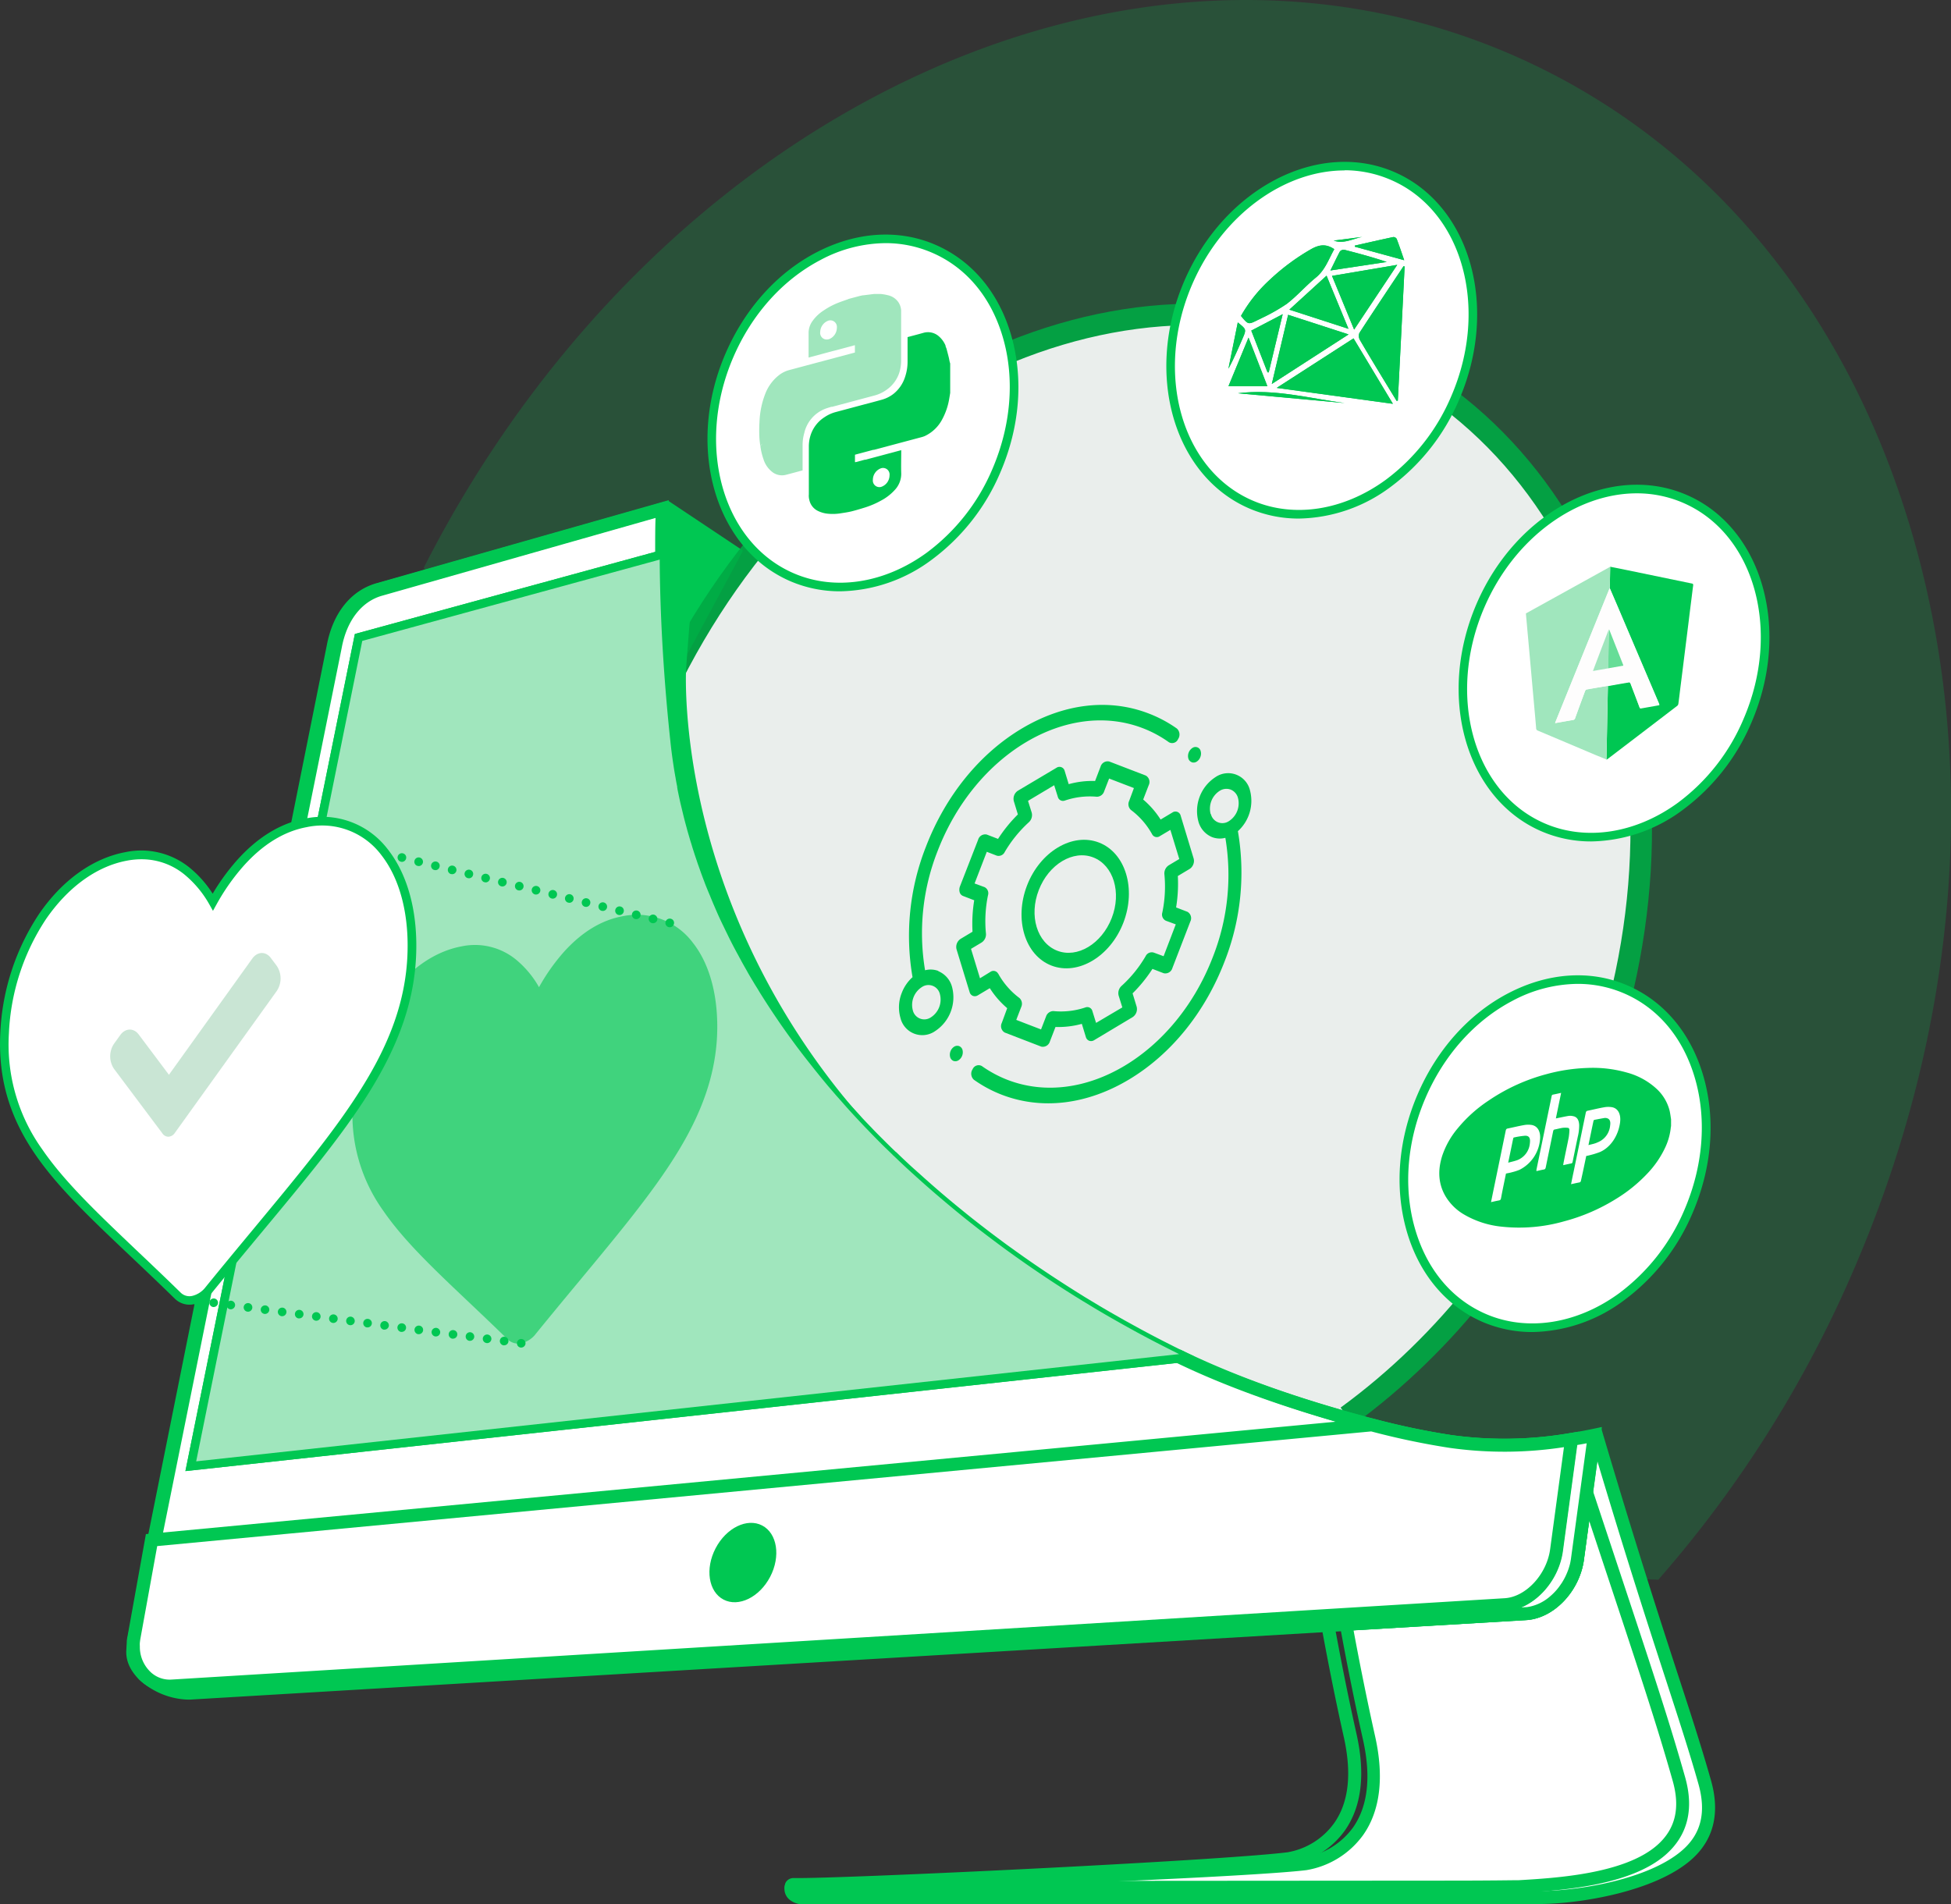 <?xml version="1.0" encoding="UTF-8"?> <svg xmlns="http://www.w3.org/2000/svg" viewBox="0 0 530.44 517.8"><rect x="0" y="0" width="530.44" height="517.8" fill="#333333" stroke="none"/><defs><style>.cls-1{opacity:0.2;}.cls-2{fill:#00c752;}.cls-3{opacity:0.9;}.cls-4{fill:#fff;}.cls-5{fill:#00a844;}.cls-6{fill:#fefefe;}.cls-10,.cls-7{isolation:isolate;}.cls-8{fill:#a0e6bd;}.cls-9{fill:#fefdfd;}.cls-10{opacity:0.6;}.cls-11{opacity:0.36;}.cls-12{fill:#69b788;}</style></defs><title>backAsset 2</title><g id="Layer_2" data-name="Layer 2"><g id="Layer_2-2" data-name="Layer 2"><g class="cls-1"><path class="cls-2" d="M117.2,154.31c62-121.14,189.11-182.62,292.61-138,109,46.93,150.53,193.7,92.78,327.81a317.66,317.66,0,0,1-52.5,83.68l-173.37-6.17Z"></path><path class="cls-2" d="M450.86,429.53,275.7,423.3l-.49-.82-160-268.1.44-.87c30.28-59.15,77-106,131.55-131.95,55-26.14,113-28.59,163.31-6.91C463.71,37.56,502.75,84.56,520.42,147s11.87,132.53-16.22,197.76a318.9,318.9,0,0,1-52.79,84.15Zm-173.12-9.67L449.32,426A315.07,315.07,0,0,0,501,343.37c57.28-133,16.07-279-91.86-325.5C308.22-25.57,181.05,34.31,119.21,154.25Z"></path></g><polygon class="cls-2" points="181.69 136.17 202.02 149.73 181.55 187.81 179.93 151.39 181.69 136.17"></polygon><g class="cls-3"><path class="cls-4" d="M194.36,373.8c-36.53-42.91-45.23-112.9-17.11-178.18,36.91-85.73,123.32-130.9,193-100.9s96.22,123.82,59.3,209.54c-14.67,34.08-37.17,61.75-63.32,80.83"></path><path class="cls-5" d="M367.94,387.46l-3.45-4.73c26.78-19.55,48.35-47.08,62.36-79.63,17.59-40.84,21.21-84.78,10.19-123.71-11-38.71-35.09-67.83-68-82C301,68.09,216.15,112.67,179.94,196.77c-27,62.76-20.49,131.5,16.65,175.13l-4.46,3.79c-18.57-21.81-30.15-50.27-33.48-82.29-3.4-32.67,2.1-66.88,15.91-98.94,37.49-87.07,125.8-133,196.83-102.43,34.52,14.87,59.84,45.32,71.28,85.77,11.39,40.22,7.68,85.54-10.44,127.62C417.8,338.93,395.57,367.3,367.94,387.46Z"></path></g><path class="cls-4" d="M459.11,329.33a56.26,56.26,0,0,1-18.22,23.27c-11.41,8.33-25.24,11-37.32,5.77-20.06-8.63-27.7-35.63-17.07-60.31S422,260.39,442,269,469.74,304.66,459.11,329.33Z"></path><path class="cls-2" d="M416.6,362.19a34.12,34.12,0,0,1-13.5-2.74c-10-4.32-17.38-13.16-20.7-24.9s-2.22-24.77,3-36.95,14-22,24.77-27.58,22.29-6.39,32.32-2.07,17.38,13.16,20.7,24.9,2.22,24.77-3,36.95a57.23,57.23,0,0,1-18.61,23.74A42.67,42.67,0,0,1,416.6,362.19Zm12.34-94.67a38.17,38.17,0,0,0-17.66,4.57c-10.26,5.36-18.68,14.75-23.71,26.44s-6.07,24.25-2.91,35.38,10,19.35,19.37,23.39c11.2,4.82,24.72,2.71,36.17-5.65A55,55,0,0,0,458,328.87h0c5-11.69,6.06-24.25,2.91-35.39s-10-19.35-19.37-23.38A31.76,31.76,0,0,0,428.94,267.52Z"></path><path class="cls-4" d="M475.13,195.94a56.15,56.15,0,0,1-18.22,23.26c-11.41,8.33-25.24,11-37.32,5.78-20-8.64-27.7-35.64-17.07-60.31s35.49-37.68,55.54-29S485.76,171.27,475.13,195.94Z"></path><path class="cls-2" d="M432.62,228.79a34,34,0,0,1-13.5-2.74c-20.61-8.87-28.54-36.62-17.68-61.85s36.48-38.52,57.09-29.65,28.54,36.62,17.68,61.85l-1.08-.46,1.08.46a57.32,57.32,0,0,1-18.61,23.75A42.66,42.66,0,0,1,432.62,228.79ZM445,134.14c-16.33,0-33.23,12-41.43,31-10.35,24-3,50.41,16.46,58.77,11.19,4.82,24.72,2.71,36.17-5.64a54.93,54.93,0,0,0,17.84-22.79c10.35-24,3-50.4-16.46-58.77A31.63,31.63,0,0,0,445,134.14Z"></path><path class="cls-4" d="M395.67,108.1a56.31,56.31,0,0,1-18.23,23.26c-11.41,8.33-25.24,11-37.32,5.78-20.05-8.64-27.69-35.64-17.07-60.31s35.5-37.68,55.55-29S406.29,83.42,395.67,108.1Z"></path><path class="cls-2" d="M353.15,141a33.9,33.9,0,0,1-13.49-2.74c-20.61-8.87-28.55-36.62-17.68-61.85s36.47-38.52,57.08-29.65,28.55,36.62,17.68,61.85h0a57.24,57.24,0,0,1-18.61,23.75A42.71,42.71,0,0,1,353.15,141Zm12.4-94.66c-16.33,0-33.22,12-41.42,31-10.35,24-3,50.4,16.45,58.77,11.2,4.82,24.72,2.71,36.17-5.64a54.93,54.93,0,0,0,17.84-22.79h0c10.35-24,3-50.4-16.45-58.77A31.73,31.73,0,0,0,365.55,46.29Z"></path><path class="cls-4" d="M270.91,127.93a56.24,56.24,0,0,1-18.22,23.27c-11.41,8.32-25.24,11-37.32,5.77-20.05-8.63-27.7-35.64-17.07-60.31s35.49-37.67,55.54-29S281.54,103.26,270.91,127.93Z"></path><path class="cls-2" d="M228.4,160.78a34.06,34.06,0,0,1-13.49-2.73c-20.62-8.88-28.55-36.63-17.69-61.85,5.25-12.18,14-22,24.77-27.59s22.29-6.39,32.32-2.06S271.69,79.71,275,91.44s2.23,24.77-3,36.95a57.32,57.32,0,0,1-18.61,23.75A42.66,42.66,0,0,1,228.4,160.78Zm12.34-94.67a38.07,38.07,0,0,0-17.66,4.58c-10.25,5.36-18.67,14.75-23.7,26.43-10.36,24-3,50.41,16.45,58.77,11.2,4.83,24.72,2.72,36.17-5.64a55,55,0,0,0,17.84-22.78h0c5-11.69,6.07-24.26,2.92-35.39s-10-19.35-19.38-23.38A31.74,31.74,0,0,0,240.74,66.11Z"></path><path class="cls-6" d="M437.78,154.1l-.49.25-19.87,11-2.56,1.42c.21,2.32.41,4.6.62,6.89l.75,8.35c.23,2.54.45,5.08.68,7.61.25,2.79.51,5.57.74,8.36a.64.64,0,0,0,.43.64c5.15,2.16,10.29,4.35,15.44,6.52,1.07.45,2.16.89,3.24,1.33.08,0,.17-.08.25-.14q9.51-7.25,19-14.51a.88.88,0,0,0,.29-.52c.19-1.36.35-2.71.51-4.06l.63-5,.51-4.1c.21-1.65.41-3.3.62-4.95l.6-4.83c.2-1.65.41-3.3.62-5,.18-1.39.34-2.78.53-4.18.05-.37,0-.54-.35-.61l-18.2-3.76C440.44,154.62,439.11,154.36,437.78,154.1Z"></path><g class="cls-7"><path class="cls-2" d="M437.78,154.1c1.33.26,2.66.52,4,.8l18.2,3.76c.37.07.4.24.35.61-.19,1.4-.35,2.79-.53,4.18-.21,1.66-.42,3.31-.62,5l-.6,4.83c-.21,1.65-.41,3.3-.62,4.95l-.51,4.1-.63,5c-.16,1.35-.32,2.7-.51,4.06a.88.88,0,0,1-.29.52q-9.5,7.27-19,14.51c-.08.06-.17.09-.25.14l.39-20c1.93-.34,3.87-.7,5.8-1,.11,0,.27.15.32.27.83,2.18,1.66,4.35,2.48,6.54.08.23.18.31.44.26l4.73-.84.24-.06c-.07-.16-.11-.29-.16-.41q-5.72-13.4-11.41-26.79l-1.92-4.46Z"></path></g><path class="cls-8" d="M437.78,154.1l-.11,5.84-.14.28q-7.29,18-14.58,36c-.05.12-.09.24-.15.42l.43-.08c1.48-.26,2.95-.53,4.42-.77a.68.68,0,0,0,.61-.54c.88-2.44,1.78-4.89,2.69-7.33a.8.8,0,0,1,.36-.42c1.94-.36,3.89-.69,5.84-1l-.39,20c-1.08-.44-2.17-.88-3.24-1.33-5.15-2.17-10.29-4.36-15.44-6.52a.64.64,0,0,1-.43-.64c-.23-2.79-.49-5.57-.74-8.36-.23-2.53-.45-5.07-.68-7.61l-.75-8.35c-.21-2.29-.41-4.57-.62-6.89l2.56-1.42,19.87-11Z"></path><path class="cls-9" d="M437.15,186.46c-1.95.34-3.9.67-5.84,1a.8.8,0,0,0-.36.42c-.91,2.44-1.81,4.89-2.69,7.33a.68.68,0,0,1-.61.54c-1.47.24-2.94.51-4.42.77l-.43.08c.06-.18.1-.3.15-.42q7.28-18,14.58-36l.14-.28,1.92,4.46q5.7,13.4,11.41,26.79c.05.12.09.25.16.41l-.24.06-4.73.84c-.26.05-.36,0-.44-.26-.82-2.19-1.65-4.36-2.48-6.54,0-.12-.21-.28-.32-.27C441,185.76,439.08,186.12,437.15,186.46Zm.35-15.31,0,0h0c-.05.1-.11.21-.15.31q-2,5.34-4.06,10.66c0,.12-.07.24-.11.37l4.12-.73,4.1-.73a1.46,1.46,0,0,0-.07-.3Q439.4,175.92,437.5,171.15Z"></path><path class="cls-8" d="M437.24,181.72l-4.12.73c0-.13.07-.25.11-.37q2-5.33,4.06-10.66c0-.1.1-.21.15-.31h0l0,0a3.62,3.62,0,0,0-.06.46C437.37,175,437.31,178.35,437.24,181.72Z"></path><g class="cls-10"><path class="cls-2" d="M437.24,181.72c.07-3.37.13-6.74.2-10.11a3.62,3.62,0,0,1,.06-.46q1.89,4.77,3.77,9.54a1.46,1.46,0,0,1,.07.3Z"></path></g><g class="cls-7"><path class="cls-2" d="M454.33,304.32v1.75c0,.11,0,.21-.05.32a16.89,16.89,0,0,1-1.44,5.41,26.59,26.59,0,0,1-5,7.34,41,41,0,0,1-8.47,6.85,51.75,51.75,0,0,1-14.17,6.11,44.56,44.56,0,0,1-17,1.43,25.21,25.21,0,0,1-10-3.21,14.17,14.17,0,0,1-5.16-5c-1.87-3.15-2.28-6.82-.92-11.08a22.79,22.79,0,0,1,4.24-7.48,37.89,37.89,0,0,1,8.32-7.48A51.54,51.54,0,0,1,420.71,292a48,48,0,0,1,10.9-1.62,33.82,33.82,0,0,1,10.69,1.25,19.24,19.24,0,0,1,8.17,4.5,12.15,12.15,0,0,1,3.45,5.81C454.11,302.72,454.2,303.54,454.33,304.32Zm-23.06,10c.24-.05.47-.09.69-.15a23.6,23.6,0,0,0,3-.91c2.89-1.24,5-4.38,5.5-8,.32-2.33-.57-4-2.35-4.23a6.15,6.15,0,0,0-2,.05c-1.49.26-3,.64-4.47.94-.32.06-.43.22-.51.6q-1.67,8.1-3.34,16.2c-.22,1-.43,2.08-.65,3.17.77-.17,1.51-.34,2.25-.48.27-.05.38-.17.45-.52C430.34,318.77,430.8,316.57,431.27,314.3Zm-21.82,4.78c.6-.13,1.17-.22,1.73-.39a13.52,13.52,0,0,0,2-.66,10.18,10.18,0,0,0,5.5-8c.3-2.29-.59-3.93-2.34-4.18a6.35,6.35,0,0,0-2,.05c-1.48.26-3,.64-4.44.93-.33.07-.45.22-.53.63q-1.68,8.19-3.38,16.39l-.61,3c.76-.17,1.48-.34,2.2-.47.3-.06.44-.19.52-.59C408.52,323.51,409,321.31,409.45,319.08ZM425,316.82c.75-.17,1.47-.33,2.18-.47.24-.05.33-.16.39-.46.46-2.25.92-4.51,1.39-6.76a13,13,0,0,0,.39-3.25c-.07-1.32-.56-2.18-1.61-2.38a3.45,3.45,0,0,0-1.24-.08c-1,.16-2.1.41-3.15.62l-.34.07,1.43-6.95c-.78.17-1.51.34-2.24.48-.21.05-.29.16-.34.42q-2.06,10-4.13,20a3.22,3.22,0,0,0,0,.37c.71-.15,1.38-.33,2-.43.35-.06.46-.23.54-.63.66-3.26,1.34-6.52,2-9.77.07-.31.16-.44.41-.48.73-.14,1.46-.35,2.19-.46a6.77,6.77,0,0,1,1.35,0c.33,0,.49.28.47.69a15.1,15.1,0,0,1-.18,1.89c-.46,2.38-1,4.77-1.45,7.15Z"></path><path class="cls-2" d="M431.87,311.36c.47-2.27.91-4.43,1.37-6.58,0-.1.15-.27.23-.28q1.36-.27,2.73-.51a1.64,1.64,0,0,1,.44,0c.94.13,1.31.79,1.13,2a5.41,5.41,0,0,1-3.38,4.61C433.57,311,432.74,311.12,431.87,311.36Z"></path><path class="cls-2" d="M410.05,316.14c.37-1.81.73-3.52,1.08-5.24.09-.44.18-.88.28-1.32,0-.11.13-.28.19-.29a22,22,0,0,1,3.07-.48c1.1,0,1.46.68,1.27,2.08a5.39,5.39,0,0,1-3.36,4.54C411.77,315.73,410.94,315.9,410.05,316.14Z"></path></g><path class="cls-4" d="M218.59,516l182.76-.14h17.06c9.82,0,30.31-3,40.12-11.55,3.77-3.29,7.92-9.11,4.9-19.76-5.86-20.68-13.35-40.08-29.32-94l-.76.42-2,14.7-2.46,18.07c-1,7.74-7.3,14.44-13.94,14.91l-49,2.92c1.46,8,3.63,19.19,6.24,30.86,6.39,28.54-13.45,33.79-17.17,34.24-18.67,2.3-126.54,6.15-139.68,6.15C214.72,512.9,214.49,516,218.59,516Z"></path><path class="cls-2" d="M218.59,517.8a5.85,5.85,0,0,1-4-1.32,3.86,3.86,0,0,1-1.32-2.86,2.22,2.22,0,0,1,2.11-2.47c14,0,121.21-3.9,139.46-6.14a20.51,20.51,0,0,0,13-8.07c4.07-5.78,5-13.87,2.7-24.05-2.71-12.12-4.9-23.51-6.25-30.93l-.36-1.95,51-3c5.75-.41,11.39-6.54,12.3-13.39l4.58-33.65,3.45-1.91.62,2.1c9.14,30.85,15.63,50.78,20.37,65.34,3.6,11,6.44,19.78,8.95,28.65s.71,16.2-5.43,21.56c-10,8.73-30.62,12-41.28,12H401.35l-129.34.1ZM368,443.28c1.37,7.36,3.4,17.79,5.87,28.84s1.41,20.22-3.26,26.84a23.88,23.88,0,0,1-15.41,9.54c-14.85,1.82-88.23,4.74-123,5.78l39.81,0,129.34-.09h17.06c10.15,0,29.71-3,39-11.12,5.1-4.45,6.52-10.32,4.36-18-2.49-8.8-5.33-17.5-8.91-28.51-4.42-13.58-10.37-31.83-18.56-59.24l-3.64,26.74c-1.12,8.52-8.1,15.9-15.56,16.42Z"></path><path class="cls-2" d="M216.2,515a2.7,2.7,0,0,1-2.54-1.22,2,2,0,0,1,0-2,2.46,2.46,0,0,1,2.18-1.13h0c12.28.24,115.44-4.67,134.19-7a19.71,19.71,0,0,0,12.69-7.92c4-5.64,4.85-13.55,2.62-23.48-2.06-9.17-4.09-19.26-6.06-30L359,440.3,414.85,437c5.75-.41,11.39-6.54,12.3-13.39L430.63,398l7.17,21.62c11.61,35,15.95,48.06,20.35,63.59,2.48,8.76.69,15.88-5.34,21.15-9.82,8.58-29.22,9.73-39.65,10.35l-.76,0c-.16,0-8.06.11-16.79.11L268.7,515Zm146.94-71.43c1.84,10,3.75,19.33,5.67,27.9,2.45,10.94,1.39,19.78-3.17,26.27a23.36,23.36,0,0,1-15.14,9.39c-9.09,1.12-37.93,2.84-66.71,4.3l111.82-.08c8.71,0,16.58-.11,16.66-.11l.69,0c10-.59,28.62-1.69,37.54-9.48,5-4.37,6.38-10.11,4.27-17.55-4.38-15.45-8.71-28.52-20.3-63.44l-2.4-7.24-1.44,10.57c-1.12,8.52-8.1,15.9-15.56,16.42Z"></path><path class="cls-4" d="M427.24,391.4a106.45,106.45,0,0,1-32.9.54,204.22,204.22,0,0,1-21.42-4.51h0c-16.21-4.26-35.67-10.38-52.65-18.62L52.61,398,98,173.79l81.94-22.4q0-6.66.11-12.9l-76.72,21.77c-6.71,2-10.77,8.09-12.14,15.55l-49,242.87L39.25,433l-3,14.78v0l0,.13h0c-.5,2.87.76,5.45,2.88,7.51l.33.31.44.37a18.47,18.47,0,0,0,11.8,4.26l309.39-18.43,4.9-.29,49-2.92a10.55,10.55,0,0,0,1.24-.17,3,3,0,0,0,.5-.1,13.84,13.84,0,0,0,5.32-2.61c.18-.14.36-.28.53-.44l.51-.44a15.88,15.88,0,0,0,1.89-2,17.82,17.82,0,0,0,1.23-1.72c.19-.3.37-.61.54-.91s.34-.63.51-1c.3-.65.58-1.31.83-2,.15-.44.29-.91.42-1.38s.17-.7.24-1.06.13-.72.18-1.08l2.46-18.07,2-14.7.11-.8Q430.34,390.9,427.24,391.4Z"></path><path class="cls-2" d="M51.12,462.14a20.46,20.46,0,0,1-12.39-4.69c-.13-.09-.32-.26-.5-.42l-.32-.29c-2.78-2.71-4-5.79-3.46-9l.06-.37,5.92-29.08,49-242.87c1.6-8.71,6.48-14.88,13.38-16.89l79-22.42-.06,2.39c-.1,4.13-.14,8.45-.1,12.83v1.36L99.5,175.2,54.81,396l265.76-29,.46.22c14.08,6.84,31.61,13,52.1,18.44h0l.24.06a199.74,199.74,0,0,0,21.23,4.47,104.61,104.61,0,0,0,32.36-.54c2.22-.36,4.23-.73,6.14-1.13l2.43-.51-.44,3.26-4.46,32.78c-.05.39-.11.79-.19,1.18s-.17.79-.27,1.18-.3,1-.46,1.49a22.57,22.57,0,0,1-.91,2.19c-.19.38-.36.72-.55,1.06s-.38.66-.58,1a20.23,20.23,0,0,1-1.36,1.9,18.64,18.64,0,0,1-2.09,2.24c-.16.15-.36.32-.54.47l-.53.44a15.55,15.55,0,0,1-6.07,3,3.62,3.62,0,0,1-.63.13,11.49,11.49,0,0,1-1.35.18L51.76,462.13ZM38,448.09l0,.14c-.45,2.56,1,4.65,2.38,5.94l.26.25.35.3a16.73,16.73,0,0,0,10.64,3.9L414.85,437c.3,0,.65-.07,1-.14a2.33,2.33,0,0,0,.35-.07,12.3,12.3,0,0,0,4.74-2.31c.16-.13.3-.24.44-.37l.47-.41a15.81,15.81,0,0,0,1.72-1.83c.37-.46.73-1,1.13-1.58l.49-.84q.22-.4.45-.87c.28-.59.54-1.21.75-1.8.14-.4.27-.83.39-1.27s.15-.61.21-.93.12-.64.16-1l4.24-31.14c-1.23.24-2.51.46-3.87.68h0a108.22,108.22,0,0,1-33.45.55,205.26,205.26,0,0,1-21.42-4.5l-.19-.05c-20.59-5.42-38.25-11.64-52.51-18.52L50.41,400,96.48,172.39l81.69-22.34c0-3.13,0-6.21.06-9.22L103.8,162c-5.56,1.62-9.54,6.79-10.9,14.18L43.87,419Z"></path><path class="cls-2" d="M45.47,459.74a10.75,10.75,0,0,1-6.13-1.84l-.11-.08,0,0a3.16,3.16,0,0,1-.48-.36,5.26,5.26,0,0,1-.48-.4l-.32-.29a12.45,12.45,0,0,1-3.46-8.8c0-.52,0-1,.07-1.51v-.14c0-.44.1-.9.19-1.35l5.33-26.57L88.84,175.51c1.61-8.71,6.48-14.88,13.38-16.89L181.79,136v2.45c-.1,4.18-.14,8.5-.1,12.88v1.36L99.5,175.2,54.81,396,321,367l.46.22c18.07,8.78,38,14.89,51.69,18.49h0l.24.06a199.74,199.74,0,0,0,21.23,4.47,104.6,104.6,0,0,0,32.36-.54l2.34-.38-4.38,32.37c-1.13,8.54-8.11,15.91-15.56,16.42L46.07,459.73ZM41.36,455a7.26,7.26,0,0,0,4.52,1.2l363.25-21.66c5.76-.39,11.4-6.52,12.3-13.37l3.75-27.7a106.87,106.87,0,0,1-31.11.19h0a202.62,202.62,0,0,1-21.42-4.49l-.19-.05c-13.69-3.6-33.8-9.74-52.1-18.56L50.41,400,96.48,172.39l81.69-22.34c0-3.17,0-6.3.06-9.35l-75,21.29c-5.56,1.63-9.54,6.8-10.9,14.18L38.17,445.61c-.07.34-.11.71-.15,1.07s-.05.83-.05,1.23a8.85,8.85,0,0,0,2.37,6.28l.24.23.35.3-1,1.49,1.06-1.4.22.14Z"></path><path class="cls-4" d="M427.24,391.4l-4.07,30c-1,7.73-7.29,14.44-13.93,14.9L46.61,458.44a9.32,9.32,0,0,1-6.28-2c-.06-.05-.12-.08-.17-.13a11.18,11.18,0,0,1-3.93-8.54v0c0-.39,0-.79,0-1.2s.09-.86.17-1.3l4.81-26.5.52-.05.38,0,330.76-31.25h0a204.22,204.22,0,0,0,21.42,4.51A106.45,106.45,0,0,0,427.24,391.4Z"></path><path class="cls-2" d="M46.13,460.21a11,11,0,0,1-6.88-2.38l-.19-.14a12.92,12.92,0,0,1-4.58-9.88c0-.47,0-.9,0-1.34l0-.18c0-.44.1-.9.19-1.35l5-27.81,2.22-.2,330.84-31.26h.31l.24.06a199.74,199.74,0,0,0,21.23,4.47,104.61,104.61,0,0,0,32.36-.54l2.34-.38-4.38,32.37c-1.13,8.54-8.11,15.91-15.56,16.42L46.72,460.19Zm-3.39-39.82-4.57,25.19c-.07.37-.11.74-.15,1.1s0,.72,0,1.08a9.42,9.42,0,0,0,3.28,7.2l.16.12a7.55,7.55,0,0,0,5.09,1.61l362.61-22.13c5.76-.39,11.4-6.52,12.3-13.37l3.75-27.7a106.52,106.52,0,0,1-31.11.19,205.5,205.5,0,0,1-21.3-4.47Z"></path><path class="cls-8" d="M322.65,368.55,52.61,398,98,173.79l81.94-22.4c.06,9.06.39,18.7,1.07,28.92q.67,10.32,1.86,21.43c.22,2.13.5,4.24.83,6.35.13.87.27,1.72.42,2.58a2.92,2.92,0,0,0,.07.39c.16.92.32,1.83.51,2.74,0,.1,0,.18,0,.27a1.8,1.8,0,0,1,.06.32c.11.52.21,1,.32,1.56.16.76.33,1.52.5,2.28.1.4.18.8.27,1.2.19.76.38,1.52.56,2.28.09.33.17.67.26,1,.21.83.43,1.66.67,2.49a4.94,4.94,0,0,0,.13.48c.23.83.48,1.66.72,2.5.09.28.17.57.27.86.21.7.43,1.42.66,2.12.1.33.21.65.32,1,.27.82.55,1.64.83,2.48.16.48.34,1,.51,1.45.24.65.47,1.3.72,1.95.17.47.35,1,.54,1.43s.28.75.43,1.13c.4,1,.81,2,1.24,3.05a2.44,2.44,0,0,0,.14.34c.24.58.48,1.16.73,1.74q1.26,2.93,2.63,5.82c.41.84.82,1.7,1.23,2.53.94,1.9,1.91,3.77,2.93,5.63.18.35.36.69.56,1l.35.65c.44.78.88,1.57,1.33,2.35s1,1.65,1.44,2.48l.6,1q.48.81,1,1.62c.29.49.61,1,.91,1.48,1,1.62,2,3.23,3.12,4.82l0,0c.84,1.25,1.68,2.49,2.55,3.72s1.69,2.41,2.57,3.59a2.83,2.83,0,0,0,.2.28c.66.91,1.31,1.8,2,2.67.34.45.68.91,1,1.35q2.82,3.67,5.81,7.25c.79.95,1.6,1.89,2.4,2.82a1.83,1.83,0,0,1,.13.16c.86,1,1.71,2,2.58,2.92,1.32,1.49,2.67,3,4,4.42q1.26,1.37,2.58,2.7a1.6,1.6,0,0,0,.22.24c.94,1,1.88,1.94,2.84,2.9a5.28,5.28,0,0,1,.41.41c1.06,1.05,2.11,2.09,3.19,3.12l.05.05q1.63,1.58,3.32,3.15c1,.92,2,1.82,3,2.73,3.65,3.3,7.39,6.52,11.22,9.62,1.11.92,2.22,1.82,3.36,2.71l.23.19c1.19.93,2.38,1.86,3.59,2.78,1.52,1.17,3.06,2.32,4.6,3.46.75.56,1.51,1.11,2.29,1.66,6.48,4.7,13.15,9.13,19.91,13.27q1.9,1.17,3.84,2.32l.29.17c1.24.73,2.48,1.46,3.74,2.17s2.63,1.51,4,2.25q5.39,3,10.82,5.74l2,1C320.53,367.52,321.58,368,322.65,368.55Z"></path><path class="cls-2" d="M51.87,398.69,97.49,173.33l83-22.71v.77c.06,9.46.42,19.17,1.06,28.88.47,7.11,1.1,14.31,1.86,21.41.21,2,.48,4.1.83,6.32.13.86.27,1.71.42,2.56a2.28,2.28,0,0,0,.06.35c.16,1,.32,1.87.51,2.78l0,.13a.57.57,0,0,1,0,.18,1.8,1.8,0,0,1,.06.33l.31,1.5c.16.75.33,1.51.5,2.27l.87,3.63c.07.27.14.55.21.81.22.85.44,1.67.67,2.5,0,.17.08.31.13.46.24.85.48,1.68.73,2.51.09.32.16.58.25.83l.11.35c.18.6.36,1.2.56,1.79l.31,1c.19.56.38,1.13.58,1.7l.25.76c.16.47.34,1,.51,1.43.24.66.47,1.31.71,2l.15.38.39,1c.14.38.28.75.43,1.12.4,1,.81,2,1.24,3a1.52,1.52,0,0,0,.13.31c.25.61.49,1.2.74,1.77.81,1.88,1.67,3.78,2.62,5.8l.4.81c.27.57.55,1.15.83,1.71.94,1.91,1.92,3.8,2.91,5.61.18.36.37.69.56,1l.36.65c.4.73.8,1.45,1.22,2.17l.1.18c.46.83.94,1.65,1.43,2.48.2.32.4.66.6,1l1,1.6c.25.41.5.83.76,1.24l.15.25q1.5,2.37,3.07,4.73l.08.13h0c.86,1.28,1.68,2.47,2.51,3.66s1.7,2.4,2.57,3.58l.2.28c.66.91,1.31,1.79,2,2.67l.31.41.71.93c1.77,2.31,3.67,4.67,5.8,7.24.79.94,1.59,1.88,2.4,2.81l.08.1c.9,1,1.75,2,2.61,3,1.43,1.6,2.75,3,4,4.41.85.91,1.7,1.81,2.57,2.69l.22.24c.94,1,1.89,1.94,2.85,2.9l.14.13.29.3c1,1,2.08,2.06,3.16,3.09h0l.06,0c1.08,1.06,2.19,2.11,3.31,3.15s2,1.82,3,2.71c3.81,3.44,7.57,6.67,11.21,9.62,1.11.91,2.22,1.81,3.35,2.7l.22.17c1.2.95,2.39,1.87,3.6,2.8,1.52,1.17,3.05,2.31,4.59,3.45q1.13.84,2.28,1.65c6.33,4.59,13,9,19.87,13.25l3.84,2.32.25.14c1.28.76,2.52,1.48,3.77,2.19s2.63,1.51,4,2.25c3.71,2.07,7.35,4,10.8,5.73l1.54.78.45.22c1.07.54,2.12,1.06,3.18,1.57l1.84.89ZM98.49,174.27,53.34,397.35l267.23-29.16-1.37-.69-.45-.22-1.55-.79c-3.46-1.74-7.11-3.67-10.84-5.75q-2-1.11-4-2.25c-1.25-.71-2.49-1.44-3.74-2.18l-.3-.17-3.84-2.32c-6.89-4.22-13.6-8.7-19.95-13.29-.77-.55-1.54-1.11-2.29-1.67q-2.31-1.71-4.61-3.46c-1.21-.93-2.4-1.86-3.59-2.8-.07,0-.15-.12-.23-.18-1.14-.89-2.26-1.8-3.37-2.71-3.65-3-7.43-6.21-11.24-9.65-1-.91-2-1.81-3-2.74s-2.19-2.05-3.26-3.09l-.05,0-.12-.15c-1-1-2.08-2-3.14-3.06a3.43,3.43,0,0,0-.26-.27l-.15-.14q-1.44-1.45-2.85-2.91a3,3,0,0,1-.25-.27c-.85-.86-1.71-1.77-2.56-2.68-1.29-1.37-2.62-2.82-4.05-4.43-.86-1-1.72-1.94-2.58-2.93l-.08-.1c-.86-1-1.67-1.93-2.46-2.89-2.14-2.57-4-4.95-5.82-7.26l-.73-.95-.3-.4c-.68-.88-1.34-1.78-2-2.68a3.71,3.71,0,0,1-.23-.32c-.85-1.15-1.71-2.36-2.56-3.57s-1.71-2.48-2.54-3.72c-1.09-1.63-2.13-3.24-3.15-4.86l-.16-.25c-.26-.42-.52-.84-.76-1.25s-.67-1.07-1-1.61c-.21-.35-.4-.69-.6-1-.5-.84-1-1.67-1.45-2.5l-.1-.18c-.42-.73-.83-1.45-1.23-2.18-.12-.21-.24-.43-.35-.65s-.39-.68-.57-1.05c-1-1.81-2-3.71-2.93-5.63l-.84-1.72-.39-.82c-1-2-1.83-3.94-2.65-5.84-.25-.58-.49-1.17-.73-1.74a3.34,3.34,0,0,1-.15-.38c-.42-1-.84-2-1.24-3-.15-.37-.29-.75-.43-1.13s-.27-.7-.4-1.05l-.14-.38c-.25-.66-.48-1.31-.72-2l-.52-1.45-.25-.76c-.2-.58-.39-1.15-.58-1.72l-.32-1c-.2-.59-.38-1.21-.56-1.81l-.1-.32c-.09-.25-.17-.53-.25-.8l-.75-2.57c-.05-.19-.1-.35-.13-.51-.23-.81-.45-1.64-.67-2.48-.07-.26-.14-.55-.21-.83l-.88-3.65c-.17-.77-.34-1.54-.5-2.3l-.32-1.56c0-.14,0-.22-.06-.31l0-.32c-.19-.88-.35-1.8-.5-2.72a2.18,2.18,0,0,1-.08-.44c-.15-.81-.29-1.67-.42-2.54-.34-2.24-.62-4.32-.83-6.38-.77-7.11-1.39-14.33-1.87-21.45-.63-9.47-1-18.95-1.06-28.2Z"></path><path class="cls-2" d="M255.11,264a6,6,0,0,0-3.6-.18,60.91,60.91,0,0,1,3.41-32.43c10.15-26.35,35.19-41.33,55.82-33.38a31.85,31.85,0,0,1,7.08,3.82,1.76,1.76,0,0,0,2.48-.87,2.21,2.21,0,0,0-.32-2.86A34.73,34.73,0,0,0,312.3,194c-10.84-4.18-23.11-2.71-34.55,4.13s-20.67,18.23-26,32.08a66.08,66.08,0,0,0-3.65,35.49,11,11,0,0,0-2.93,4.28,10.5,10.5,0,0,0-.36,6.77,6.1,6.1,0,0,0,9.41,3.63,11,11,0,0,0,4.63-12,6.43,6.43,0,0,0-3.74-4.31Zm-2,12.61a3.2,3.2,0,0,1-4.93-1.9,5.75,5.75,0,0,1,2.43-6.3,3.19,3.19,0,0,1,4.93,1.9,5.75,5.75,0,0,1-2.43,6.3Z"></path><path class="cls-2" d="M336.56,226a11.12,11.12,0,0,0,3.3-11.05,6.1,6.1,0,0,0-9.42-3.63,11,11,0,0,0-4.63,12,6.39,6.39,0,0,0,3.74,4.3,5.89,5.89,0,0,0,3.6.19,60.91,60.91,0,0,1-3.41,32.43c-10.15,26.35-35.19,41.33-55.82,33.38a32.54,32.54,0,0,1-7-3.77,1.77,1.77,0,0,0-2.48.87,2.21,2.21,0,0,0,.33,2.86,34.69,34.69,0,0,0,7.61,4.09c10.84,4.17,23.11,2.71,34.55-4.13s20.67-18.23,26-32.08A66.1,66.1,0,0,0,336.56,226Zm-7.41-4.65a5.75,5.75,0,0,1,2.43-6.3,3.39,3.39,0,0,1,3-.36,3.35,3.35,0,0,1,2,2.26,5.76,5.76,0,0,1-2.43,6.3,3.2,3.2,0,0,1-4.93-1.9Z"></path><path class="cls-2" d="M272.37,278.13a2,2,0,0,0,.81,2.63l9.91,3.82a2,2,0,0,0,2.36-1.41l1.52-3.93a23.87,23.87,0,0,0,7.16-.85l1.1,3.6a1.51,1.51,0,0,0,.9,1,1.56,1.56,0,0,0,1.35-.16l10.45-6.26a2.61,2.61,0,0,0,1.1-2.86l-1.1-3.61a39.51,39.51,0,0,0,5.4-6.65l3.06,1.18a2,2,0,0,0,2.36-1.41l4.88-12.66a2,2,0,0,0-.8-2.64l-3.07-1.18a39.84,39.84,0,0,0,.47-8.55l3.21-1.92a2.52,2.52,0,0,0,1-1.26,2.49,2.49,0,0,0,.08-1.61L321,221.78a1.45,1.45,0,0,0-2.24-.86l-3.21,1.92a24,24,0,0,0-4.74-5.44l1.5-3.89a2,2,0,0,0-.81-2.64l-9.91-3.81a2,2,0,0,0-2.37,1.41l-1.49,3.89a23.67,23.67,0,0,0-7.17.86l-1.09-3.58a1.45,1.45,0,0,0-2.24-.87L276.75,215a2.61,2.61,0,0,0-1.1,2.87l1.09,3.58a39.37,39.37,0,0,0-5.39,6.65l-3.06-1.18a2,2,0,0,0-2.36,1.42L261,241a2.55,2.55,0,0,0-.08,1.61,1.53,1.53,0,0,0,.89,1l3.06,1.18a39.83,39.83,0,0,0-.46,8.55l-3.23,1.94a2.61,2.61,0,0,0-1.11,2.86l3.56,11.65a1.53,1.53,0,0,0,.89,1h0a1.56,1.56,0,0,0,1.35-.16l3.24-1.94a23.94,23.94,0,0,0,4.73,5.44Zm-1-13.39a1.44,1.44,0,0,0-2.09-.49L266.44,266,264,258l2.87-1.72a2.63,2.63,0,0,0,1.19-2.45,34.63,34.63,0,0,1,.56-10.41,1.86,1.86,0,0,0-.93-2.2l-2.72-1,3.32-8.61,2.72,1.05a1.85,1.85,0,0,0,2.16-1,34.8,34.8,0,0,1,6.57-8.1,2.64,2.64,0,0,0,.76-2.61l-1-3.19,7.11-4.25,1,3.18a1.44,1.44,0,0,0,1.87,1,21,21,0,0,1,8.73-1.05,2.1,2.1,0,0,0,2-1.5l1.34-3.45,6.74,2.59L307,217.77a2.11,2.11,0,0,0,.48,2.46,20.76,20.76,0,0,1,5.77,6.63,1.43,1.43,0,0,0,2.09.49l2.86-1.7,2.42,7.92-2.86,1.71a2.62,2.62,0,0,0-1.18,2.45,34.62,34.62,0,0,1-.57,10.41,1.86,1.86,0,0,0,.94,2.2l2.72,1L316.36,260,313.64,259a1.86,1.86,0,0,0-2.17,1,34.1,34.1,0,0,1-6.57,8.1,2.66,2.66,0,0,0-.76,2.62l1,3.2L298,278.13l-1-3.21a1.43,1.43,0,0,0-1.88-1,20.79,20.79,0,0,1-8.73,1,2.12,2.12,0,0,0-2,1.5l-1.35,3.49-6.74-2.59,1.35-3.5a2.12,2.12,0,0,0-.49-2.46,20.79,20.79,0,0,1-5.77-6.63Z"></path><path class="cls-2" d="M305.43,250.87c3.55-9.23.57-19-6.65-21.78s-16,2.46-19.55,11.68-.57,19,6.65,21.78,16-2.46,19.55-11.68Zm-23-8.87c2.7-7,9.34-11,14.82-8.86s7.73,9.51,5,16.5-9.34,11-14.82,8.86-7.73-9.51-5-16.5Z"></path><path class="cls-2" d="M324,207.26a1.56,1.56,0,0,0,1.35-.16,2.48,2.48,0,0,0,1-1.25,2.52,2.52,0,0,0,.09-1.62,1.45,1.45,0,0,0-2.24-.86,2.62,2.62,0,0,0-1.11,2.87,1.54,1.54,0,0,0,.9,1Z"></path><path class="cls-2" d="M260.77,284.44a1.56,1.56,0,0,0-1.35.16,2.55,2.55,0,0,0-1,1.25,2.59,2.59,0,0,0-.08,1.62,1.53,1.53,0,0,0,.89,1,1.56,1.56,0,0,0,1.35-.16,2.62,2.62,0,0,0,1.1-2.86,1.55,1.55,0,0,0-.89-1Z"></path><g class="cls-7"><path class="cls-8" d="M207.2,120.71l-.32.42-.13.11a1.21,1.21,0,0,0,0,.19,17.29,17.29,0,0,0,.83,3.44,7,7,0,0,0,2.55,3.59,4.3,4.3,0,0,0,3.61.63c1.41-.36,2.82-.75,4.23-1.13l.24-.06v-.21c0-2.24,0-4.48,0-6.72a11.94,11.94,0,0,1,.45-3.2,9.26,9.26,0,0,1,5.63-6.59c.58-.23,1.16-.38,1.74-.57a.67.67,0,0,0,.06-.12.67.67,0,0,1-.06.12l.24,0,11.56-3.09a9.7,9.7,0,0,0,3-1.39,9.13,9.13,0,0,0,3.6-4.58,10.73,10.73,0,0,0,.57-3.62V85.41c0-.33,0-.66,0-1a4.52,4.52,0,0,0-.72-2.2,4.67,4.67,0,0,0-2.81-1.92,13,13,0,0,0-2.09-.36c-.55,0-1.13,0-1.7,0l-2.9.36c-.3,0-.6.1-.9.15l-3.2.85-.13.08c-.76.27-1.52.52-2.28.81a20.16,20.16,0,0,0-4.32,2.23A11,11,0,0,0,221,87.16a5.59,5.59,0,0,0-1.16,3.19c0,1.83,0,3.65,0,5.48v1.39l.27-.07,3.73-1,2.67-.72.26-.06,5.39-1.44.27-.07v2l-.27.07-8.65,2.31-.28.09,0,.05,0-.05-.26.05-8.5,2.27A7.93,7.93,0,0,0,211.8,102a11.79,11.79,0,0,0-3.76,5.13,23.24,23.24,0,0,0-1.55,7.66,36.23,36.23,0,0,0,0,4.55c.05.64.14,1.26.21,1.89l.13-.11.32-.42m18.13-28.46a1.78,1.78,0,0,1-2.28-1.93,3.36,3.36,0,0,1,2.26-3.14,1.79,1.79,0,0,1,2.27,1.92A3.37,3.37,0,0,1,225.33,92.25Z"></path><path class="cls-2" d="M258,97.38c-.2-.86-.44-1.71-.66-2.57h0l-.07-.18-.08.13.14,0-.14,0,.08-.13-.1-.26h0l-.08-.17-.08.12.11,0-.11,0,.08-.12,0-.09,0-.11a6.76,6.76,0,0,0-2.08-2.76,4.47,4.47,0,0,0-4.05-.71c-1.32.37-2.63.71-3.95,1.06l-.26.07V92c0,2.14,0,4.27,0,6.4a12.73,12.73,0,0,1-.65,4,9.6,9.6,0,0,1-3.15,4.67,9.06,9.06,0,0,1-3.22,1.62c-1.42.4-2.83.77-4.25,1.15l-.26.06-8,2.14a10,10,0,0,0-3.06,1.4A9.1,9.1,0,0,0,220.5,118a9.92,9.92,0,0,0-.59,3.3V132a.66.66,0,0,0,0,.14c0,.4,0,.81,0,1.21s0,.71,0,1.07a4.4,4.4,0,0,0,.13,1.51,4.32,4.32,0,0,0,2.35,3,7.84,7.84,0,0,0,2.89.77,13.57,13.57,0,0,0,3.11-.1c1-.16,2.06-.3,3.1-.55,1.28-.32,2.56-.71,3.84-1.11a23.1,23.1,0,0,0,4.12-1.78,13.6,13.6,0,0,0,3.78-2.89,6.42,6.42,0,0,0,1.8-4.51c-.07-2,0-4,0-6.08v-.28l-.22.06-9.21,2.46-.19.07-.26,0-2.48.66-.22,0v-2l.26-.08,4.68-1.25.2,0,12.83-3.42a6.68,6.68,0,0,0,1-.33,10.28,10.28,0,0,0,4.76-4.57,17.86,17.86,0,0,0,1.9-5.6c.09-.52.17-1,.26-1.57v-8C258.16,98.34,258.1,97.85,258,97.38Zm-18.41,29.93a1.78,1.78,0,0,1,2.26,1.93,3.35,3.35,0,0,1-2.25,3.14,1.79,1.79,0,0,1-2.28-1.94A3.34,3.34,0,0,1,239.58,127.31Z"></path></g><path class="cls-2" d="M378.7,109.8c-3.65-6.07-7.15-11.9-10.7-17.79l-20.89,13.46Zm3.19-37.34-.29-.09c-4,6-8.05,12.07-12,18.15a2.21,2.21,0,0,0,.12,1.9c2.38,4.09,4.85,8.13,7.3,12.18.89,1.47,1.8,2.94,2.7,4.41l.32-.09Q381,90.7,381.89,72.46ZM337.4,85.9c2,2.4,2,2.4,4.55,1.13.37-.18.75-.34,1.11-.54a49.9,49.9,0,0,0,6.81-3.87c2.8-2.17,5.15-4.9,7.9-7.14,2.57-2.1,3.49-5.09,5-7.71-2.16-1.47-4-1.27-6.2-.06A59.22,59.22,0,0,0,345.31,76,40,40,0,0,0,337.4,85.9Zm12.82-.3-4.44,18.8,20.87-13.47Zm17.94,4c3.93-5.89,7.73-11.61,11.71-17.58l-17.73,3Zm-1.54-.21c-2.05-5-4-9.61-5.95-14.46l-10.12,9.25ZM339.45,91.8,334,105h10.59Zm9.29-6.37-8.54,4.46,4.42,11.38.32,0Zm13-11.89L377,71.23c-3.84-1.3-7.65-2.34-11.48-3.3a1.38,1.38,0,0,0-1.23.43C363.43,70,362.66,71.63,361.71,73.54Zm6.63-6.76v.3l13.42,3.67c-.75-2.18-1.36-4-2.05-5.81a1.06,1.06,0,0,0-.91-.49C375.3,65.19,371.83,66,368.34,66.78Zm-31.76,40.15,29,2.66C356,108.33,346.52,105.66,336.58,106.93Zm-.06-19.27L334,100.25c1.44-2.64,2.6-5.37,3.79-8.09S338.88,89.58,336.52,87.66Zm26.09-22.24c2.73,1,5.17-.52,7.74-1Z"></path><path class="cls-2" d="M378.7,109.8l-31.59-4.33L368,92C371.55,97.9,375.05,103.73,378.7,109.8Z"></path><path class="cls-2" d="M381.89,72.46q-.93,18.23-1.84,36.46l-.32.09c-.9-1.47-1.81-2.94-2.7-4.41-2.45-4-4.92-8.09-7.3-12.18a2.21,2.21,0,0,1-.12-1.9c3.94-6.08,8-12.11,12-18.15Z"></path><path class="cls-2" d="M337.4,85.9A40,40,0,0,1,345.31,76a59.22,59.22,0,0,1,11.25-8.32c2.2-1.21,4-1.41,6.2.06-1.5,2.62-2.42,5.61-5,7.71-2.75,2.24-5.1,5-7.9,7.14a49.9,49.9,0,0,1-6.81,3.87c-.36.2-.74.36-1.11.54C339.36,88.3,339.36,88.3,337.4,85.9Z"></path><path class="cls-2" d="M350.22,85.6l16.43,5.33L345.78,104.4Z"></path><path class="cls-2" d="M368.16,89.63l-6-14.62,17.73-3C375.89,78,372.09,83.74,368.16,89.63Z"></path><path class="cls-2" d="M366.62,89.42l-16.07-5.21L360.67,75C362.66,79.81,364.57,84.44,366.62,89.42Z"></path><path class="cls-2" d="M339.45,91.8,344.54,105H334Z"></path><path class="cls-2" d="M348.74,85.43l-3.8,15.79-.32,0L340.2,89.89Z"></path><path class="cls-2" d="M361.71,73.54c1-1.91,1.72-3.58,2.62-5.18a1.38,1.38,0,0,1,1.23-.43c3.83,1,7.64,2,11.48,3.3Z"></path><path class="cls-2" d="M368.34,66.78c3.49-.79,7-1.59,10.46-2.33a1.06,1.06,0,0,1,.91.49c.69,1.8,1.3,3.63,2.05,5.81l-13.42-3.67Z"></path><path class="cls-2" d="M336.58,106.93c9.94-1.27,19.42,1.4,29,2.66Z"></path><path class="cls-2" d="M336.52,87.66c2.36,1.92,2.35,1.92,1.24,4.5s-2.35,5.45-3.79,8.09Z"></path><path class="cls-2" d="M362.61,65.42l7.74-1C367.78,64.9,365.34,66.37,362.61,65.42Z"></path><g class="cls-10"><path class="cls-2" d="M141.71,365.25a4.11,4.11,0,0,1-3.74-1.12c-3.78-3.69-7.43-7.15-10.65-10.2v0c-9.44-8.94-17.59-16.67-23.13-24.74a44.76,44.76,0,0,1-8.29-28.84,55.78,55.78,0,0,1,9.2-28.35c5.48-8,12.71-13.24,20.36-14.67a17.64,17.64,0,0,1,15.22,3.92,26.81,26.81,0,0,1,5.87,7.17,53.89,53.89,0,0,1,6.71-9.53c4.84-5.39,10.19-8.67,15.91-9.74a19,19,0,0,1,19.26,7.26c4.72,6,7,15.06,6.52,25.41-.54,10.65-4.14,21-11.36,32.51-6.45,10.32-15.54,21.27-26.05,33.94-3.6,4.33-7.67,9.24-11.9,14.45A6.88,6.88,0,0,1,141.71,365.25Z"></path></g><path class="cls-2" d="M181.81,252.09a1.16,1.16,0,0,1-.86-1.42h0a1.17,1.17,0,0,1,1.42-.86h0a1.15,1.15,0,0,1,.86,1.41h0a1.18,1.18,0,0,1-1.14.91h0A1.45,1.45,0,0,1,181.81,252.09ZM177.27,251a1.19,1.19,0,0,1-.87-1.42h0a1.18,1.18,0,0,1,1.42-.87h0a1.19,1.19,0,0,1,.87,1.43h0a1.17,1.17,0,0,1-1.14.89h0A1.27,1.27,0,0,1,177.27,251Zm-4.56-1.1a1.2,1.2,0,0,1-.87-1.43h0a1.18,1.18,0,0,1,1.42-.87h0a1.18,1.18,0,0,1,.87,1.43h0a1.16,1.16,0,0,1-1.14.89h0A1.37,1.37,0,0,1,172.71,249.88Zm-4.55-1.12a1.17,1.17,0,0,1-.86-1.43h0a1.17,1.17,0,0,1,1.42-.86h0a1.16,1.16,0,0,1,.85,1.43h0a1.16,1.16,0,0,1-1.13.89h0A.86.86,0,0,1,168.16,248.76Zm-4.55-1.11a1.2,1.2,0,0,1-.87-1.43h0a1.18,1.18,0,0,1,1.42-.86h0a1.19,1.19,0,0,1,.87,1.42h0a1.16,1.16,0,0,1-1.14.89h0A1.37,1.37,0,0,1,163.61,247.65Zm-4.56-1.11a1.17,1.17,0,0,1-.85-1.43h0a1.17,1.17,0,0,1,1.42-.86h0a1.16,1.16,0,0,1,.85,1.42h0a1.17,1.17,0,0,1-1.13.9h0A1.43,1.43,0,0,1,159.05,246.54Zm-4.55-1.12a1.17,1.17,0,0,1-.86-1.41h0a1.19,1.19,0,0,1,1.42-.87h0a1.18,1.18,0,0,1,.87,1.42h0a1.17,1.17,0,0,1-1.14.9h0A1,1,0,0,1,154.5,245.42ZM150,244.31a1.17,1.17,0,0,1-.86-1.42h0a1.18,1.18,0,0,1,1.43-.86h0a1.16,1.16,0,0,1,.85,1.42h0a1.18,1.18,0,0,1-1.13.9h0A1,1,0,0,1,150,244.31Zm-4.55-1.11a1.18,1.18,0,0,1-.86-1.42h0a1.17,1.17,0,0,1,1.42-.86h0a1.17,1.17,0,0,1,.87,1.41h0a1.18,1.18,0,0,1-1.15.9h0A1.41,1.41,0,0,1,145.4,243.2Zm-4.55-1.11a1.17,1.17,0,0,1-.86-1.42h0a1.18,1.18,0,0,1,1.41-.87h0a1.19,1.19,0,0,1,.87,1.43h0a1.16,1.16,0,0,1-1.14.89h0ZM136.3,241a1.16,1.16,0,0,1-.86-1.41h0a1.18,1.18,0,0,1,1.42-.87h0a1.19,1.19,0,0,1,.87,1.43h0a1.19,1.19,0,0,1-1.15.89h0A1,1,0,0,1,136.3,241Zm-4.55-1.11a1.16,1.16,0,0,1-.86-1.42h0a1.17,1.17,0,0,1,1.41-.86h0a1.18,1.18,0,0,1,.87,1.43h0a1.19,1.19,0,0,1-1.14.89h0A1,1,0,0,1,131.75,239.86Zm-4.55-1.11a1.18,1.18,0,0,1-.87-1.42h0a1.18,1.18,0,0,1,1.43-.86h0a1.15,1.15,0,0,1,.85,1.42h0a1.14,1.14,0,0,1-1.13.89h0A1.27,1.27,0,0,1,127.2,238.75Zm-4.55-1.1a1.18,1.18,0,0,1-.86-1.43h0a1.16,1.16,0,0,1,1.41-.86h0a1.18,1.18,0,0,1,.87,1.42h0a1.17,1.17,0,0,1-1.15.89h0A1.27,1.27,0,0,1,122.65,237.65Zm-4.55-1.11a1.18,1.18,0,0,1-.87-1.42h0a1.19,1.19,0,0,1,1.43-.87h0a1.15,1.15,0,0,1,.85,1.42h0a1.15,1.15,0,0,1-1.13.9h0A1.27,1.27,0,0,1,118.1,236.54Zm-4.56-1.12a1.15,1.15,0,0,1-.85-1.41h0a1.16,1.16,0,0,1,1.41-.87h0a1.18,1.18,0,0,1,.87,1.42h0a1.17,1.17,0,0,1-1.14.9h0A1,1,0,0,1,113.54,235.42ZM109,234.31a1.18,1.18,0,0,1-.87-1.43h0a1.17,1.17,0,0,1,1.42-.85h0a1.16,1.16,0,0,1,.86,1.41h0a1.18,1.18,0,0,1-1.13.91h0A1.26,1.26,0,0,1,109,234.31Zm-4.56-1.11a1.15,1.15,0,0,1-.85-1.42h0a1.17,1.17,0,0,1,1.41-.87h0a1.19,1.19,0,0,1,.87,1.42h0a1.19,1.19,0,0,1-1.15.9h0A1.33,1.33,0,0,1,104.44,233.2Zm-4.54-1.12a1.16,1.16,0,0,1-.87-1.41h0a1.18,1.18,0,0,1,1.42-.87h0a1.19,1.19,0,0,1,.86,1.43h0a1.17,1.17,0,0,1-1.14.89h0A.77.77,0,0,1,99.9,232.08ZM95.34,231a1.18,1.18,0,0,1-.87-1.42h0a1.19,1.19,0,0,1,1.43-.86h0a1.18,1.18,0,0,1,.86,1.42h0a1.18,1.18,0,0,1-1.14.9h0A.9.9,0,0,1,95.34,231Z"></path><path class="cls-4" d="M52.45,353.49a4.56,4.56,0,0,1-4.17-1.24c-4.23-4.14-8.31-8-11.9-11.41l0,0c-10.55-10-19.66-18.62-25.85-27.65C3.6,303.09.65,292.84,1.25,280.94a62.21,62.21,0,0,1,10.28-31.68c6.12-9,14.2-14.79,22.75-16.39a19.71,19.71,0,0,1,17,4.37,30.16,30.16,0,0,1,6.57,8,59.36,59.36,0,0,1,7.49-10.65c5.41-6,11.39-9.69,17.78-10.88a21.27,21.27,0,0,1,21.53,8.1c5.27,6.75,7.85,16.84,7.28,28.4-.6,11.9-4.63,23.45-12.69,36.34C92,308.1,81.88,320.33,70.13,334.5c-4,4.84-8.57,10.33-13.3,16.15A7.6,7.6,0,0,1,52.45,353.49Z"></path><path class="cls-2" d="M51.5,354.75a5.68,5.68,0,0,1-4-1.66c-4.22-4.13-8.3-8-11.89-11.4C25,331.64,15.81,323,9.55,313.84c-7.07-10.31-10.08-20.78-9.47-33A63.56,63.56,0,0,1,10.56,248.6c6.3-9.23,14.65-15.23,23.5-16.89a20.88,20.88,0,0,1,18,4.64A29.6,29.6,0,0,1,57.82,243a59.21,59.21,0,0,1,6.66-9.15c5.58-6.22,11.78-10,18.43-11.26a22.39,22.39,0,0,1,22.67,8.54c5.44,7,8.12,17.33,7.53,29.18-.61,12.11-4.7,23.83-12.87,36.9C93,308.79,82.81,321.05,71,335.25c-4,4.82-8.53,10.28-13.29,16.14a8.77,8.77,0,0,1-5.07,3.25h0A5.93,5.93,0,0,1,51.5,354.75Zm-13-121.11a21.07,21.07,0,0,0-4,.38c-8.24,1.54-16,7.19-22,15.9A61.1,61.1,0,0,0,2.42,281a48.91,48.91,0,0,0,9.06,31.51C17.6,321.44,26.66,330,37.16,340c3.62,3.43,7.7,7.3,11.93,11.44a3.4,3.4,0,0,0,3.15.93h0a6.47,6.47,0,0,0,3.68-2.43c4.77-5.87,9.31-11.34,13.31-16.16,11.72-14.13,21.85-26.33,29-37.8,8-12.72,11.93-24.08,12.52-35.78.56-11.28-1.94-21.09-7-27.61a20.11,20.11,0,0,0-20.39-7.68c-6.13,1.14-11.89,4.68-17.11,10.51a57.91,57.91,0,0,0-7.35,10.44l-1,1.8-1-1.78a28.85,28.85,0,0,0-6.3-7.71A18.36,18.36,0,0,0,38.46,233.64Z"></path><g class="cls-11"><path class="cls-12" d="M47.51,308.08a2.23,2.23,0,0,1-1.68,1,2,2,0,0,1-1.66-.88L31,290.63a6.12,6.12,0,0,1,0-6.83l1.68-2.34c1.39-1.95,3.63-2,5-.22l8.25,11,22.66-31.6c1.4-1.95,3.64-2,5-.22l1.66,2.21a6.14,6.14,0,0,1,0,6.82Z"></path></g><path class="cls-2" d="M141.56,366.41a1.16,1.16,0,0,1-1-1.32h0a1.16,1.16,0,0,1,1.31-1h0a1.19,1.19,0,0,1,1,1.32h0a1.19,1.19,0,0,1-1.17,1h0Zm-4.65-.6a1.19,1.19,0,0,1-1-1.33h0a1.17,1.17,0,0,1,1.32-1h0a1.18,1.18,0,0,1,1,1.32h0a1.18,1.18,0,0,1-1.17,1h-.15Zm-4.64-.63a1.17,1.17,0,0,1-1-1.31h0a1.19,1.19,0,0,1,1.32-1h0a1.18,1.18,0,0,1,1,1.33h0a1.17,1.17,0,0,1-1.16,1h0A.36.36,0,0,1,132.27,365.18Zm-4.65-.6a1.18,1.18,0,0,1-1-1.33h0a1.17,1.17,0,0,1,1.31-1h0a1.19,1.19,0,0,1,1,1.33h0a1.18,1.18,0,0,1-1.17,1h-.15ZM123,364a1.19,1.19,0,0,1-1-1.33h0a1.17,1.17,0,0,1,1.32-1h0a1.15,1.15,0,0,1,1,1.32h0a1.17,1.17,0,0,1-1.16,1H123Zm-4.65-.61a1.19,1.19,0,0,1-1-1.33h0a1.19,1.19,0,0,1,1.32-1h0a1.19,1.19,0,0,1,1,1.33h0a1.17,1.17,0,0,1-1.17,1h-.15Zm-4.65-.61a1.2,1.2,0,0,1-1-1.33h0a1.18,1.18,0,0,1,1.33-1h0a1.17,1.17,0,0,1,1,1.32h0a1.17,1.17,0,0,1-1.17,1h-.15Zm-4.64-.62a1.19,1.19,0,0,1-1-1.33h0a1.18,1.18,0,0,1,1.33-1h0a1.16,1.16,0,0,1,1,1.32h0a1.16,1.16,0,0,1-1.15,1H109Zm-4.65-.61a1.16,1.16,0,0,1-1-1.33h0a1.17,1.17,0,0,1,1.31-1h0a1.18,1.18,0,0,1,1,1.31h0a1.19,1.19,0,0,1-1.18,1h-.15Zm-4.64-.61a1.17,1.17,0,0,1-1-1.32h0a1.16,1.16,0,0,1,1.32-1h0a1.16,1.16,0,0,1,1,1.31h0a1.17,1.17,0,0,1-1.16,1h-.16Zm-4.64-.62a1.15,1.15,0,0,1-1-1.31h0a1.17,1.17,0,0,1,1.31-1h0a1.19,1.19,0,0,1,1,1.32h0a1.17,1.17,0,0,1-1.17,1h-.15Zm-4.65-.61a1.17,1.17,0,0,1-1-1.31h0a1.18,1.18,0,0,1,1.32-1h0a1.17,1.17,0,0,1,1,1.32h0a1.18,1.18,0,0,1-1.16,1h-.16Zm-4.64-.61a1.16,1.16,0,0,1-1-1.31h0a1.16,1.16,0,0,1,1.31-1h0a1.17,1.17,0,0,1,1,1.32h0a1.16,1.16,0,0,1-1.16,1h-.15Zm-4.65-.61a1.17,1.17,0,0,1-1-1.32h0a1.17,1.17,0,0,1,1.32-1h0a1.17,1.17,0,0,1,1,1.31h0a1.17,1.17,0,0,1-1.16,1h-.16Zm-4.64-.61a1.19,1.19,0,0,1-1-1.32h0a1.19,1.19,0,0,1,1.32-1h0a1.17,1.17,0,0,1,1,1.32h0a1.16,1.16,0,0,1-1.16,1h-.15Zm-4.65-.62a1.16,1.16,0,0,1-1-1.31h0a1.18,1.18,0,0,1,1.31-1h0a1.17,1.17,0,0,1,1,1.32h0a1.18,1.18,0,0,1-1.17,1h-.15Zm-4.64-.61a1.18,1.18,0,0,1-1-1.32h0a1.19,1.19,0,0,1,1.33-1h0a1.16,1.16,0,0,1,1,1.33h0a1.17,1.17,0,0,1-1.16,1h-.15ZM62.59,356a1.17,1.17,0,0,1-1-1.32h0a1.18,1.18,0,0,1,1.32-1h0a1.19,1.19,0,0,1,1,1.33h0a1.2,1.2,0,0,1-1.18,1h0A.41.41,0,0,1,62.59,356Zm-4.65-.61a1.18,1.18,0,0,1-1-1.32h0a1.18,1.18,0,0,1,1.33-1h0a1.18,1.18,0,0,1,1,1.32h0a1.2,1.2,0,0,1-1.16,1h0Zm-4.64-.62a1.14,1.14,0,0,1-1-1.31h0a1.17,1.17,0,0,1,1.31-1h0a1.19,1.19,0,0,1,1,1.33h0a1.17,1.17,0,0,1-1.16,1h0A.44.44,0,0,1,53.3,354.78Z"></path><path class="cls-2" d="M243.26,313.7c-1.08-1-2.13-2.07-3.19-3.12a5.28,5.28,0,0,0-.41-.41c-1-1-1.9-1.93-2.84-2.9a1.6,1.6,0,0,1-.22-.24q-1.32-1.33-2.58-2.7c-1.37-1.45-2.72-2.93-4-4.42-.87-1-1.72-1.94-2.58-2.92a1.83,1.83,0,0,0-.13-.16c-.8-.93-1.61-1.87-2.4-2.82q-3-3.58-5.81-7.25c-.35-.44-.69-.9-1-1.35-.68-.87-1.33-1.76-2-2.67a2.83,2.83,0,0,1-.2-.28c-.88-1.18-1.73-2.39-2.57-3.59s-1.71-2.47-2.55-3.72l0,0c-1.07-1.59-2.1-3.2-3.12-4.82-.3-.49-.62-1-.91-1.48s-.67-1.08-1-1.62l-.6-1c-.49-.83-1-1.65-1.44-2.48s-.89-1.57-1.33-2.35l-.35-.65c-.2-.34-.38-.68-.56-1-1-1.86-2-3.73-2.93-5.63-.41-.83-.82-1.69-1.23-2.53q-1.37-2.9-2.63-5.82c-.25-.58-.49-1.16-.73-1.74a2.44,2.44,0,0,1-.14-.34c-.43-1-.84-2-1.24-3.05-.15-.38-.29-.75-.43-1.13s-.37-1-.54-1.43c-.25-.65-.48-1.3-.72-1.95-.17-.48-.35-1-.51-1.45-.28-.84-.56-1.66-.83-2.48-.11-.32-.22-.64-.32-1-.23-.7-.45-1.42-.66-2.12-.1-.29-.18-.58-.27-.86-.24-.84-.49-1.67-.72-2.5a4.94,4.94,0,0,1-.13-.48c-.24-.83-.46-1.66-.67-2.49-.09-.33-.17-.67-.26-1-.18-.76-.37-1.52-.56-2.28-.09-.4-.17-.8-.27-1.2-.17-.76-.34-1.52-.5-2.28-.11-.52-.21-1-.32-1.56a1.8,1.8,0,0,0-.06-.32c0-.09,0-.17,0-.27-.19-.91-.35-1.82-.51-2.74a2.92,2.92,0,0,1-.07-.39c-.15-.86-.29-1.71-.42-2.58-.33-2.11-.61-4.22-.83-6.35q-1.2-11.1-1.86-21.43l6.63-14s-1.22,14.87-1.24,16.45C186.2,195.65,188.32,258.24,243.26,313.7Z"></path><ellipse class="cls-2" cx="201.98" cy="424.84" rx="11.36" ry="8.37" transform="translate(-268.12 407.61) rotate(-62.47)"></ellipse></g></g></svg> 